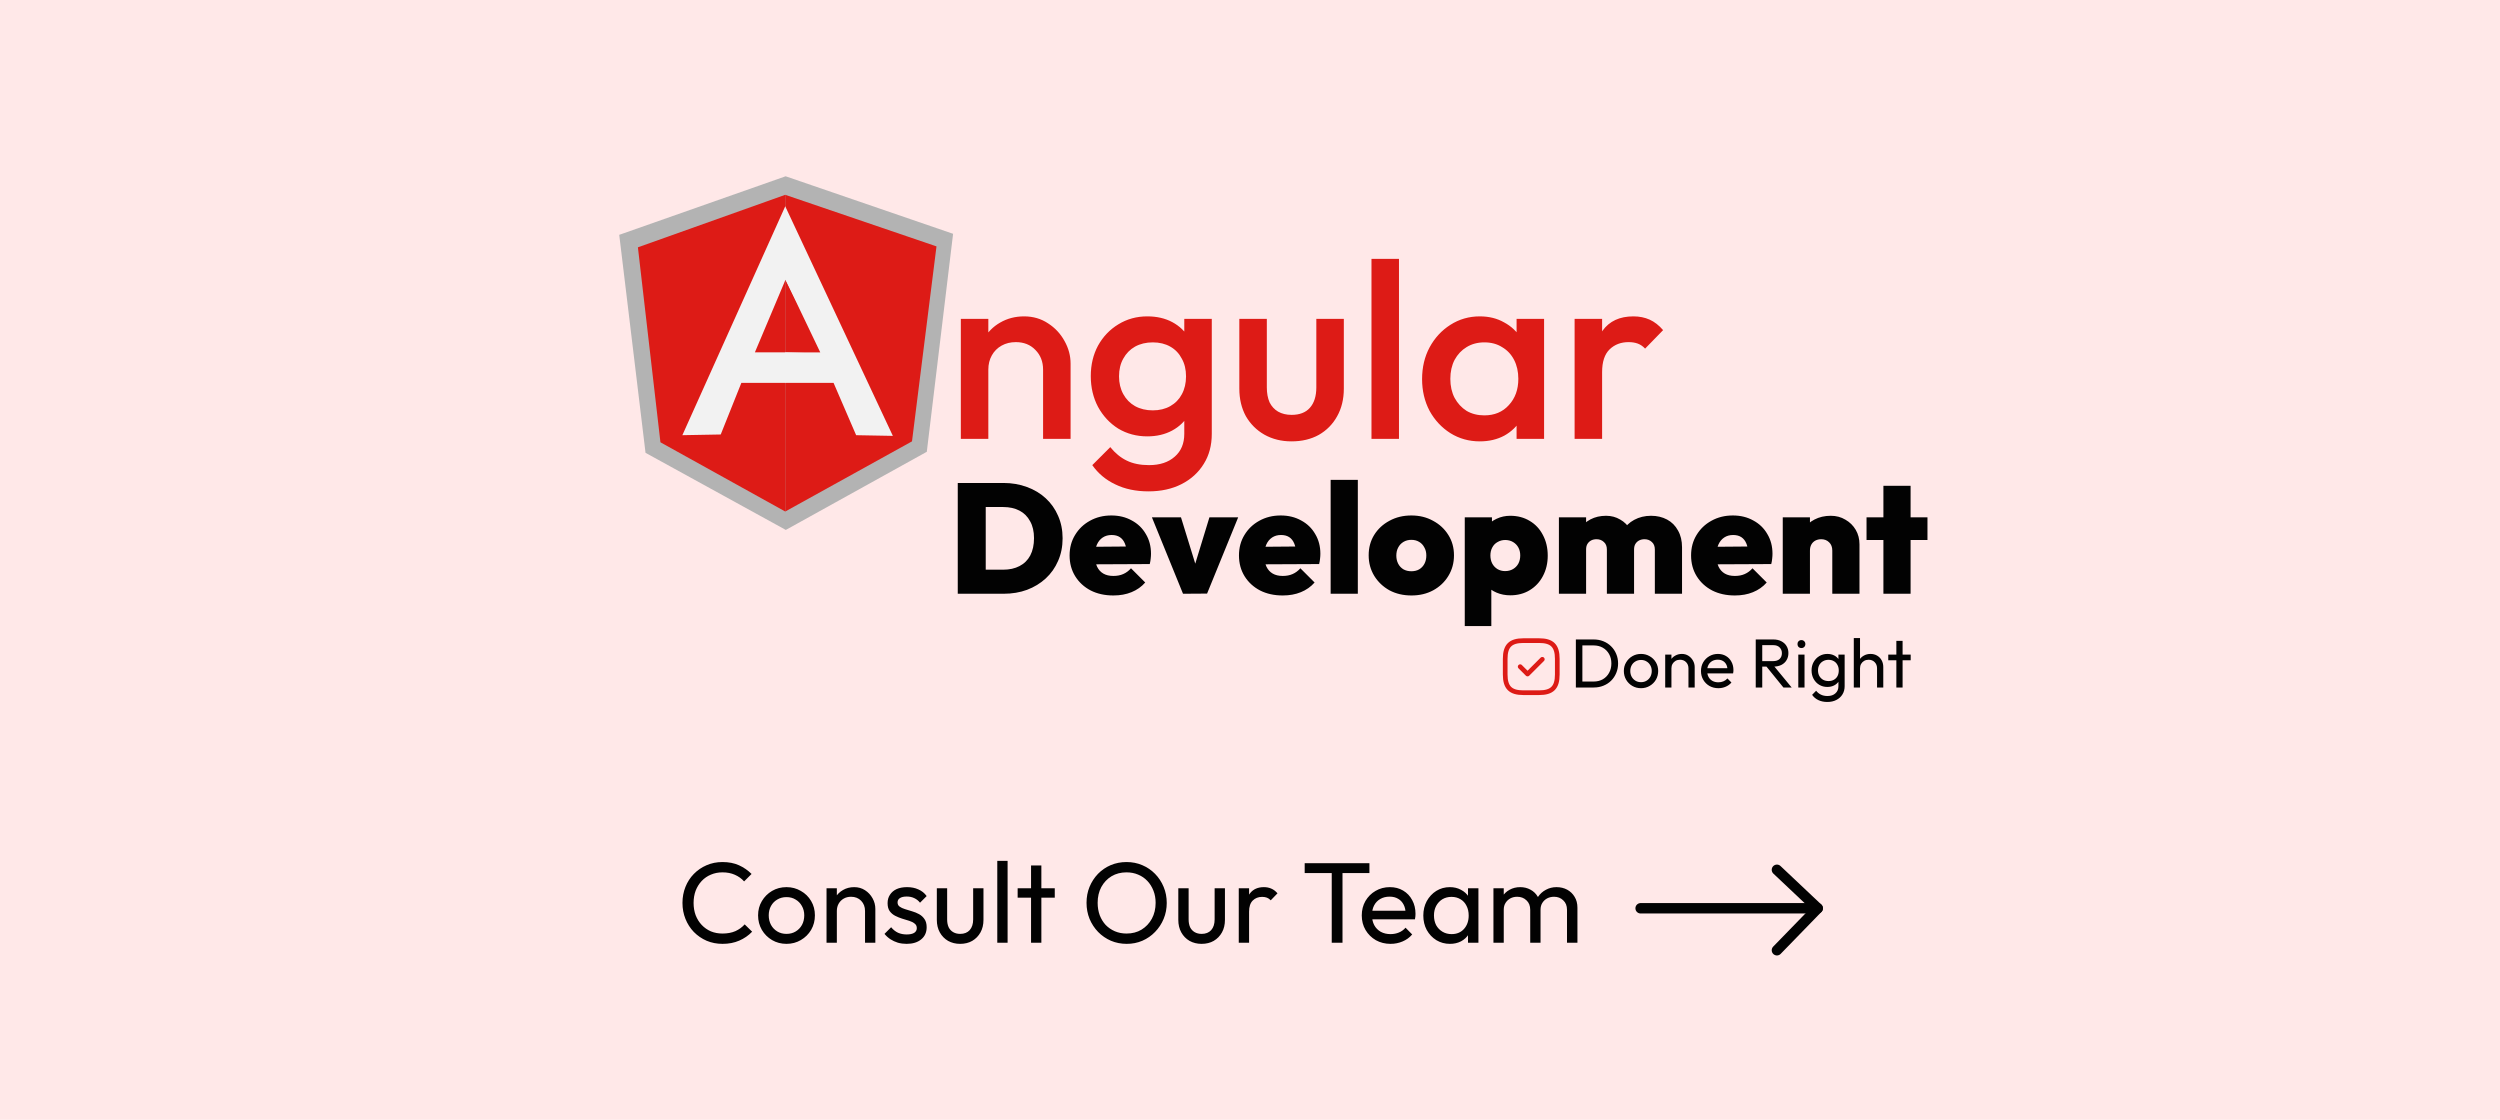 <svg width="480" height="215" viewBox="0 0 480 215" fill="none" xmlns="http://www.w3.org/2000/svg">
<rect width="480" height="215" fill="#FFE8E8"/>
<path d="M200.272 84.263V70.967C200.272 69.431 199.776 68.167 198.784 67.175C197.824 66.183 196.576 65.687 195.04 65.687C194.016 65.687 193.104 65.911 192.304 66.359C191.504 66.807 190.88 67.431 190.432 68.231C189.984 69.031 189.76 69.943 189.76 70.967L187.696 69.815C187.696 68.055 188.08 66.503 188.848 65.159C189.616 63.783 190.672 62.711 192.016 61.943C193.392 61.143 194.928 60.743 196.624 60.743C198.352 60.743 199.888 61.191 201.232 62.087C202.576 62.951 203.632 64.087 204.4 65.495C205.168 66.871 205.552 68.311 205.552 69.815V84.263H200.272ZM184.48 84.263V61.223H189.76V84.263H184.48ZM220.518 94.343C218.086 94.343 215.958 93.895 214.134 92.999C212.31 92.135 210.838 90.903 209.718 89.303L213.174 85.847C214.102 86.999 215.158 87.863 216.342 88.439C217.526 89.015 218.95 89.303 220.614 89.303C222.694 89.303 224.342 88.759 225.558 87.671C226.774 86.615 227.382 85.159 227.382 83.303V77.639L228.294 72.551L227.382 67.415V61.223H232.662V83.303C232.662 85.511 232.15 87.431 231.126 89.063C230.102 90.727 228.678 92.023 226.854 92.951C225.03 93.879 222.918 94.343 220.518 94.343ZM220.278 83.783C218.23 83.783 216.374 83.287 214.71 82.295C213.078 81.271 211.782 79.879 210.822 78.119C209.894 76.359 209.43 74.391 209.43 72.215C209.43 70.039 209.894 68.087 210.822 66.359C211.782 64.631 213.078 63.271 214.71 62.279C216.374 61.255 218.23 60.743 220.278 60.743C222.102 60.743 223.702 61.111 225.078 61.847C226.454 62.583 227.526 63.607 228.294 64.919C229.062 66.199 229.446 67.703 229.446 69.431V75.095C229.446 76.791 229.046 78.295 228.246 79.607C227.478 80.919 226.406 81.943 225.03 82.679C223.654 83.415 222.07 83.783 220.278 83.783ZM221.334 78.791C222.614 78.791 223.734 78.519 224.694 77.975C225.654 77.431 226.39 76.679 226.902 75.719C227.446 74.727 227.718 73.575 227.718 72.263C227.718 70.951 227.446 69.815 226.902 68.855C226.39 67.863 225.654 67.095 224.694 66.551C223.734 66.007 222.614 65.735 221.334 65.735C220.054 65.735 218.918 66.007 217.926 66.551C216.966 67.095 216.214 67.863 215.67 68.855C215.126 69.815 214.854 70.951 214.854 72.263C214.854 73.543 215.126 74.679 215.67 75.671C216.214 76.663 216.966 77.431 217.926 77.975C218.918 78.519 220.054 78.791 221.334 78.791ZM247.983 84.743C246.031 84.743 244.287 84.311 242.751 83.447C241.247 82.583 240.063 81.399 239.199 79.895C238.367 78.359 237.951 76.599 237.951 74.615V61.223H243.231V74.375C243.231 75.495 243.407 76.455 243.759 77.255C244.143 78.023 244.687 78.615 245.391 79.031C246.127 79.447 246.991 79.655 247.983 79.655C249.519 79.655 250.687 79.207 251.487 78.311C252.319 77.383 252.735 76.071 252.735 74.375V61.223H258.015V74.615C258.015 76.631 257.583 78.407 256.719 79.943C255.887 81.447 254.719 82.631 253.215 83.495C251.711 84.327 249.967 84.743 247.983 84.743ZM263.324 84.263V49.703H268.604V84.263H263.324ZM284.128 84.743C282.048 84.743 280.16 84.215 278.464 83.159C276.8 82.103 275.472 80.679 274.48 78.887C273.52 77.063 273.04 75.031 273.04 72.791C273.04 70.519 273.52 68.487 274.48 66.695C275.472 64.871 276.8 63.431 278.464 62.375C280.16 61.287 282.048 60.743 284.128 60.743C285.888 60.743 287.44 61.127 288.784 61.895C290.16 62.631 291.248 63.655 292.048 64.967C292.848 66.279 293.248 67.767 293.248 69.431V76.055C293.248 77.719 292.848 79.207 292.048 80.519C291.28 81.831 290.208 82.871 288.832 83.639C287.456 84.375 285.888 84.743 284.128 84.743ZM284.992 79.751C286.944 79.751 288.512 79.095 289.696 77.783C290.912 76.471 291.52 74.791 291.52 72.743C291.52 71.367 291.248 70.151 290.704 69.095C290.16 68.039 289.392 67.223 288.4 66.647C287.44 66.039 286.304 65.735 284.992 65.735C283.712 65.735 282.576 66.039 281.584 66.647C280.624 67.223 279.856 68.039 279.28 69.095C278.736 70.151 278.464 71.367 278.464 72.743C278.464 74.119 278.736 75.335 279.28 76.391C279.856 77.447 280.624 78.279 281.584 78.887C282.576 79.463 283.712 79.751 284.992 79.751ZM291.184 84.263V78.071L292.096 72.455L291.184 66.887V61.223H296.464V84.263H291.184ZM302.324 84.263V61.223H307.604V84.263H302.324ZM307.604 71.447L305.78 70.535C305.78 67.623 306.42 65.271 307.7 63.479C309.012 61.655 310.98 60.743 313.604 60.743C314.756 60.743 315.796 60.951 316.724 61.367C317.652 61.783 318.516 62.455 319.316 63.383L315.86 66.935C315.444 66.487 314.98 66.167 314.468 65.975C313.956 65.783 313.364 65.687 312.692 65.687C311.22 65.687 310.004 66.151 309.044 67.079C308.084 68.007 307.604 69.463 307.604 71.447Z" fill="#DD1B16"/>
<g clip-path="url(#clip0_141_8500)">
<path d="M150.841 33.845L118.893 45.088L123.942 86.944L150.874 101.747L177.946 86.743L182.993 44.889L150.841 33.845Z" fill="#B3B3B3"/>
<path d="M179.806 47.307L150.766 37.404V98.21L175.103 84.741L179.806 47.307H179.806Z" fill="#DD1B16"/>
<path d="M122.477 47.486L126.803 84.92L150.764 98.21V37.404L122.477 47.486L122.477 47.486Z" fill="#DD1B16"/>
<path d="M158.759 69.775L150.766 73.513H142.34L138.38 83.42L131.013 83.556L150.766 39.614L158.759 69.775V69.775ZM157.987 67.893L150.819 53.703L144.939 67.649H150.765L157.987 67.894V67.893Z" fill="#F2F2F2"/>
<path d="M150.766 39.613L150.819 53.703L157.491 67.66H150.781L150.766 73.504L160.044 73.513L164.38 83.557L171.428 83.688L150.766 39.613Z" fill="#F2F2F2"/>
</g>
<path d="M187.52 114V109.38H192.62C193.82 109.38 194.86 109.15 195.74 108.69C196.64 108.23 197.33 107.55 197.81 106.65C198.29 105.73 198.53 104.62 198.53 103.32C198.53 102.04 198.28 100.96 197.78 100.08C197.3 99.18 196.62 98.5 195.74 98.04C194.86 97.58 193.82 97.35 192.62 97.35H187.28V92.73H192.65C194.29 92.73 195.8 92.99 197.18 93.51C198.56 94.01 199.76 94.73 200.78 95.67C201.8 96.61 202.59 97.73 203.15 99.03C203.73 100.33 204.02 101.77 204.02 103.35C204.02 104.95 203.73 106.4 203.15 107.7C202.59 109 201.8 110.12 200.78 111.06C199.76 112 198.56 112.73 197.18 113.25C195.82 113.75 194.33 114 192.71 114H187.52ZM183.89 114V92.73H189.26V114H183.89ZM213.762 114.33C212.122 114.33 210.672 114.01 209.412 113.37C208.152 112.71 207.162 111.8 206.442 110.64C205.722 109.48 205.362 108.15 205.362 106.65C205.362 105.17 205.712 103.86 206.412 102.72C207.112 101.56 208.062 100.65 209.262 99.99C210.482 99.31 211.852 98.97 213.372 98.97C214.852 98.97 216.162 99.29 217.302 99.93C218.462 100.55 219.362 101.42 220.002 102.54C220.662 103.64 220.992 104.9 220.992 106.32C220.992 106.62 220.972 106.93 220.932 107.25C220.912 107.55 220.852 107.9 220.752 108.3L207.822 108.36V105L218.682 104.91L216.342 106.38C216.322 105.56 216.202 104.89 215.982 104.37C215.762 103.83 215.442 103.42 215.022 103.14C214.602 102.86 214.072 102.72 213.432 102.72C212.772 102.72 212.202 102.88 211.722 103.2C211.242 103.52 210.872 103.97 210.612 104.55C210.352 105.13 210.222 105.83 210.222 106.65C210.222 107.49 210.362 108.21 210.642 108.81C210.922 109.39 211.322 109.83 211.842 110.13C212.362 110.43 213.002 110.58 213.762 110.58C214.482 110.58 215.112 110.46 215.652 110.22C216.212 109.98 216.712 109.61 217.152 109.11L219.882 111.84C219.162 112.66 218.282 113.28 217.242 113.7C216.222 114.12 215.062 114.33 213.762 114.33ZM227.139 114L221.169 99.33H226.749L230.559 111.69H228.429L232.209 99.33H237.729L231.759 113.97L227.139 114ZM246.282 114.33C244.642 114.33 243.192 114.01 241.932 113.37C240.672 112.71 239.682 111.8 238.962 110.64C238.242 109.48 237.882 108.15 237.882 106.65C237.882 105.17 238.232 103.86 238.932 102.72C239.632 101.56 240.582 100.65 241.782 99.99C243.002 99.31 244.372 98.97 245.892 98.97C247.372 98.97 248.682 99.29 249.822 99.93C250.982 100.55 251.882 101.42 252.522 102.54C253.182 103.64 253.512 104.9 253.512 106.32C253.512 106.62 253.492 106.93 253.452 107.25C253.432 107.55 253.372 107.9 253.272 108.3L240.342 108.36V105L251.202 104.91L248.862 106.38C248.842 105.56 248.722 104.89 248.502 104.37C248.282 103.83 247.962 103.42 247.542 103.14C247.122 102.86 246.592 102.72 245.952 102.72C245.292 102.72 244.722 102.88 244.242 103.2C243.762 103.52 243.392 103.97 243.132 104.55C242.872 105.13 242.742 105.83 242.742 106.65C242.742 107.49 242.882 108.21 243.162 108.81C243.442 109.39 243.842 109.83 244.362 110.13C244.882 110.43 245.522 110.58 246.282 110.58C247.002 110.58 247.632 110.46 248.172 110.22C248.732 109.98 249.232 109.61 249.672 109.11L252.402 111.84C251.682 112.66 250.802 113.28 249.762 113.7C248.742 114.12 247.582 114.33 246.282 114.33ZM255.483 114V92.13H260.703V114H255.483ZM271.004 114.33C269.424 114.33 268.014 114 266.774 113.34C265.554 112.66 264.584 111.74 263.864 110.58C263.144 109.4 262.784 108.08 262.784 106.62C262.784 105.16 263.134 103.86 263.834 102.72C264.554 101.56 265.534 100.65 266.774 99.99C268.014 99.31 269.414 98.97 270.974 98.97C272.534 98.97 273.924 99.31 275.144 99.99C276.384 100.65 277.364 101.56 278.084 102.72C278.804 103.86 279.164 105.16 279.164 106.62C279.164 108.08 278.804 109.4 278.084 110.58C277.384 111.74 276.414 112.66 275.174 113.34C273.954 114 272.564 114.33 271.004 114.33ZM270.974 109.68C271.554 109.68 272.054 109.56 272.474 109.32C272.914 109.06 273.254 108.7 273.494 108.24C273.734 107.78 273.854 107.25 273.854 106.65C273.854 106.05 273.724 105.53 273.464 105.09C273.224 104.63 272.894 104.28 272.474 104.04C272.054 103.78 271.554 103.65 270.974 103.65C270.414 103.65 269.914 103.78 269.474 104.04C269.034 104.3 268.694 104.66 268.454 105.12C268.214 105.56 268.094 106.08 268.094 106.68C268.094 107.26 268.214 107.78 268.454 108.24C268.694 108.7 269.034 109.06 269.474 109.32C269.914 109.56 270.414 109.68 270.974 109.68ZM289.965 114.3C289.025 114.3 288.155 114.13 287.355 113.79C286.555 113.45 285.895 112.99 285.375 112.41C284.855 111.81 284.535 111.12 284.415 110.34V103.2C284.535 102.42 284.855 101.72 285.375 101.1C285.915 100.46 286.575 99.96 287.355 99.6C288.155 99.22 289.025 99.03 289.965 99.03C291.385 99.03 292.635 99.36 293.715 100.02C294.795 100.66 295.635 101.56 296.235 102.72C296.855 103.88 297.165 105.2 297.165 106.68C297.165 108.14 296.855 109.45 296.235 110.61C295.635 111.75 294.795 112.65 293.715 113.31C292.635 113.97 291.385 114.3 289.965 114.3ZM288.975 109.65C289.555 109.65 290.065 109.52 290.505 109.26C290.945 109 291.285 108.65 291.525 108.21C291.765 107.75 291.885 107.23 291.885 106.65C291.885 106.07 291.765 105.56 291.525 105.12C291.285 104.68 290.945 104.33 290.505 104.07C290.065 103.81 289.565 103.68 289.005 103.68C288.465 103.68 287.975 103.81 287.535 104.07C287.095 104.31 286.755 104.66 286.515 105.12C286.275 105.56 286.155 106.07 286.155 106.65C286.155 107.23 286.275 107.75 286.515 108.21C286.755 108.65 287.085 109 287.505 109.26C287.945 109.52 288.435 109.65 288.975 109.65ZM281.235 120.21V99.33H286.455V103.02L285.585 106.56L286.335 110.13V120.21H281.235ZM299.311 114V99.33H304.531V114H299.311ZM308.521 114V105.51C308.521 104.89 308.331 104.41 307.951 104.07C307.571 103.71 307.101 103.53 306.541 103.53C306.141 103.53 305.791 103.61 305.491 103.77C305.191 103.93 304.951 104.16 304.771 104.46C304.611 104.74 304.531 105.09 304.531 105.51L302.491 104.7C302.491 103.52 302.751 102.51 303.271 101.67C303.791 100.83 304.491 100.18 305.371 99.72C306.251 99.26 307.251 99.03 308.371 99.03C309.371 99.03 310.271 99.27 311.071 99.75C311.891 100.21 312.541 100.86 313.021 101.7C313.501 102.54 313.741 103.53 313.741 104.67V114H308.521ZM317.731 114V105.51C317.731 104.89 317.541 104.41 317.161 104.07C316.781 103.71 316.311 103.53 315.751 103.53C315.371 103.53 315.021 103.61 314.701 103.77C314.401 103.93 314.161 104.16 313.981 104.46C313.821 104.74 313.741 105.09 313.741 105.51L310.681 105.36C310.721 104.04 311.011 102.91 311.551 101.97C312.091 101.03 312.831 100.31 313.771 99.81C314.731 99.29 315.811 99.03 317.011 99.03C318.151 99.03 319.171 99.27 320.071 99.75C320.971 100.23 321.671 100.93 322.171 101.85C322.691 102.75 322.951 103.83 322.951 105.09V114H317.731ZM333.088 114.33C331.448 114.33 329.998 114.01 328.738 113.37C327.478 112.71 326.488 111.8 325.768 110.64C325.048 109.48 324.688 108.15 324.688 106.65C324.688 105.17 325.038 103.86 325.738 102.72C326.438 101.56 327.388 100.65 328.588 99.99C329.808 99.31 331.178 98.97 332.698 98.97C334.178 98.97 335.488 99.29 336.628 99.93C337.788 100.55 338.688 101.42 339.328 102.54C339.988 103.64 340.318 104.9 340.318 106.32C340.318 106.62 340.298 106.93 340.258 107.25C340.238 107.55 340.178 107.9 340.078 108.3L327.148 108.36V105L338.008 104.91L335.668 106.38C335.648 105.56 335.528 104.89 335.308 104.37C335.088 103.83 334.768 103.42 334.348 103.14C333.928 102.86 333.398 102.72 332.758 102.72C332.098 102.72 331.528 102.88 331.048 103.2C330.568 103.52 330.198 103.97 329.938 104.55C329.678 105.13 329.548 105.83 329.548 106.65C329.548 107.49 329.688 108.21 329.968 108.81C330.248 109.39 330.648 109.83 331.168 110.13C331.688 110.43 332.328 110.58 333.088 110.58C333.808 110.58 334.438 110.46 334.978 110.22C335.538 109.98 336.038 109.61 336.478 109.11L339.208 111.84C338.488 112.66 337.608 113.28 336.568 113.7C335.548 114.12 334.388 114.33 333.088 114.33ZM351.8 114V105.72C351.8 105.04 351.6 104.51 351.2 104.13C350.8 103.73 350.29 103.53 349.67 103.53C349.25 103.53 348.87 103.62 348.53 103.8C348.21 103.98 347.96 104.23 347.78 104.55C347.6 104.87 347.51 105.26 347.51 105.72L345.47 104.76C345.47 103.58 345.73 102.57 346.25 101.73C346.77 100.87 347.48 100.21 348.38 99.75C349.3 99.27 350.34 99.03 351.5 99.03C352.56 99.03 353.5 99.28 354.32 99.78C355.16 100.26 355.82 100.91 356.3 101.73C356.78 102.55 357.02 103.48 357.02 104.52V114H351.8ZM342.29 114V99.33H347.51V114H342.29ZM361.614 114V93.27H366.834V114H361.614ZM358.374 103.68V99.33H370.074V103.68H358.374Z" fill="#020202"/>
<path d="M303.39 132V130.857H305.955C306.637 130.857 307.235 130.711 307.749 130.419C308.263 130.117 308.662 129.705 308.945 129.183C309.238 128.66 309.384 128.057 309.384 127.375C309.384 126.702 309.238 126.104 308.945 125.581C308.653 125.058 308.25 124.651 307.736 124.358C307.222 124.066 306.629 123.92 305.955 123.92H303.404V122.777H305.982C306.655 122.777 307.275 122.892 307.842 123.122C308.418 123.353 308.914 123.676 309.331 124.093C309.756 124.509 310.084 124.996 310.314 125.554C310.553 126.113 310.673 126.724 310.673 127.388C310.673 128.044 310.553 128.655 310.314 129.222C310.084 129.781 309.76 130.268 309.344 130.684C308.928 131.101 308.432 131.424 307.856 131.654C307.289 131.885 306.673 132 306.008 132H303.39ZM302.566 132V122.777H303.816V132H302.566ZM315.075 132.133C314.455 132.133 313.897 131.987 313.401 131.694C312.904 131.402 312.51 131.008 312.218 130.512C311.925 130.007 311.779 129.444 311.779 128.824C311.779 128.212 311.925 127.663 312.218 127.176C312.51 126.68 312.904 126.285 313.401 125.993C313.897 125.701 314.455 125.554 315.075 125.554C315.686 125.554 316.24 125.701 316.736 125.993C317.241 126.277 317.64 126.666 317.932 127.163C318.225 127.659 318.371 128.212 318.371 128.824C318.371 129.444 318.225 130.007 317.932 130.512C317.64 131.008 317.241 131.402 316.736 131.694C316.24 131.987 315.686 132.133 315.075 132.133ZM315.075 130.977C315.474 130.977 315.828 130.884 316.138 130.698C316.448 130.512 316.692 130.259 316.869 129.94C317.046 129.612 317.135 129.24 317.135 128.824C317.135 128.416 317.042 128.053 316.856 127.734C316.679 127.415 316.435 127.167 316.125 126.99C315.824 126.804 315.474 126.711 315.075 126.711C314.676 126.711 314.322 126.804 314.012 126.99C313.702 127.167 313.458 127.415 313.281 127.734C313.104 128.053 313.015 128.416 313.015 128.824C313.015 129.24 313.104 129.612 313.281 129.94C313.458 130.259 313.702 130.512 314.012 130.698C314.322 130.884 314.676 130.977 315.075 130.977ZM324.184 132V128.319C324.184 127.84 324.033 127.446 323.732 127.136C323.431 126.826 323.041 126.671 322.563 126.671C322.244 126.671 321.96 126.742 321.712 126.883C321.464 127.025 321.269 127.22 321.127 127.468C320.986 127.716 320.915 128 320.915 128.319L320.423 128.04C320.423 127.561 320.529 127.136 320.742 126.764C320.955 126.392 321.251 126.099 321.632 125.887C322.013 125.665 322.443 125.554 322.921 125.554C323.4 125.554 323.821 125.674 324.184 125.913C324.556 126.153 324.848 126.467 325.061 126.857C325.274 127.238 325.38 127.645 325.38 128.08V132H324.184ZM319.719 132V125.687H320.915V132H319.719ZM329.923 132.133C329.294 132.133 328.727 131.991 328.222 131.708C327.717 131.415 327.318 131.021 327.026 130.525C326.734 130.029 326.587 129.466 326.587 128.837C326.587 128.217 326.729 127.659 327.013 127.163C327.305 126.666 327.695 126.277 328.182 125.993C328.678 125.701 329.232 125.554 329.843 125.554C330.428 125.554 330.942 125.687 331.385 125.953C331.837 126.219 332.187 126.587 332.435 127.056C332.692 127.526 332.82 128.057 332.82 128.651C332.82 128.74 332.816 128.837 332.807 128.943C332.798 129.041 332.78 129.156 332.754 129.289H327.425V128.292H332.116L331.677 128.678C331.677 128.252 331.602 127.893 331.451 127.601C331.301 127.3 331.088 127.07 330.814 126.91C330.539 126.742 330.207 126.658 329.817 126.658C329.409 126.658 329.05 126.746 328.74 126.923C328.43 127.101 328.191 127.349 328.023 127.668C327.854 127.987 327.77 128.363 327.77 128.797C327.77 129.24 327.859 129.63 328.036 129.967C328.213 130.294 328.466 130.551 328.793 130.737C329.121 130.915 329.498 131.003 329.923 131.003C330.277 131.003 330.601 130.941 330.893 130.817C331.194 130.693 331.451 130.507 331.664 130.259L332.435 131.043C332.134 131.398 331.762 131.668 331.319 131.854C330.884 132.04 330.419 132.133 329.923 132.133ZM337.939 127.987V126.937H340.437C340.978 126.937 341.394 126.799 341.686 126.525C341.979 126.25 342.125 125.878 342.125 125.408C342.125 124.965 341.979 124.598 341.686 124.305C341.403 124.013 340.991 123.867 340.45 123.867H337.939V122.777H340.49C341.075 122.777 341.584 122.892 342.019 123.122C342.453 123.344 342.785 123.65 343.015 124.039C343.255 124.429 343.374 124.877 343.374 125.382C343.374 125.904 343.255 126.361 343.015 126.751C342.785 127.14 342.453 127.446 342.019 127.668C341.584 127.88 341.075 127.987 340.49 127.987H337.939ZM337.101 132V122.777H338.351V132H337.101ZM342.417 132L339.068 127.867L340.251 127.455L343.999 132H342.417ZM345.273 132V125.687H346.469V132H345.273ZM345.871 124.425C345.65 124.425 345.468 124.354 345.326 124.212C345.184 124.062 345.114 123.876 345.114 123.654C345.114 123.441 345.184 123.264 345.326 123.122C345.468 122.972 345.65 122.897 345.871 122.897C346.093 122.897 346.274 122.972 346.416 123.122C346.558 123.264 346.629 123.441 346.629 123.654C346.629 123.876 346.558 124.062 346.416 124.212C346.274 124.354 346.093 124.425 345.871 124.425ZM350.85 134.778C350.203 134.778 349.627 134.658 349.122 134.419C348.626 134.18 348.227 133.843 347.926 133.409L348.697 132.625C348.954 132.952 349.26 133.201 349.614 133.369C349.968 133.546 350.389 133.635 350.876 133.635C351.523 133.635 352.033 133.462 352.405 133.116C352.786 132.78 352.976 132.323 352.976 131.747V130.179L353.189 128.757L352.976 127.349V125.687H354.172V131.747C354.172 132.35 354.031 132.877 353.747 133.329C353.472 133.781 353.083 134.135 352.578 134.392C352.081 134.649 351.505 134.778 350.85 134.778ZM350.85 131.894C350.274 131.894 349.756 131.756 349.295 131.482C348.843 131.207 348.484 130.831 348.218 130.352C347.953 129.865 347.82 129.32 347.82 128.717C347.82 128.115 347.953 127.579 348.218 127.109C348.484 126.631 348.843 126.254 349.295 125.98C349.756 125.696 350.274 125.554 350.85 125.554C351.346 125.554 351.785 125.652 352.166 125.847C352.546 126.042 352.848 126.316 353.069 126.671C353.3 127.016 353.424 127.424 353.441 127.893V129.568C353.415 130.029 353.286 130.436 353.056 130.791C352.834 131.136 352.533 131.406 352.152 131.601C351.771 131.796 351.337 131.894 350.85 131.894ZM351.089 130.764C351.479 130.764 351.82 130.68 352.112 130.512C352.414 130.343 352.644 130.108 352.803 129.807C352.963 129.497 353.043 129.138 353.043 128.731C353.043 128.323 352.958 127.969 352.79 127.668C352.631 127.357 352.405 127.118 352.112 126.95C351.82 126.773 351.474 126.684 351.076 126.684C350.677 126.684 350.327 126.773 350.026 126.95C349.725 127.118 349.485 127.357 349.308 127.668C349.14 127.969 349.056 128.319 349.056 128.717C349.056 129.116 349.14 129.471 349.308 129.781C349.485 130.091 349.725 130.334 350.026 130.512C350.336 130.68 350.69 130.764 351.089 130.764ZM360.393 132V128.319C360.393 127.84 360.243 127.446 359.941 127.136C359.64 126.826 359.25 126.671 358.772 126.671C358.453 126.671 358.169 126.742 357.921 126.883C357.673 127.025 357.478 127.22 357.337 127.468C357.195 127.716 357.124 128 357.124 128.319L356.632 128.04C356.632 127.561 356.739 127.136 356.951 126.764C357.164 126.392 357.461 126.099 357.842 125.887C358.223 125.665 358.652 125.554 359.131 125.554C359.609 125.554 360.03 125.661 360.393 125.873C360.765 126.086 361.058 126.383 361.27 126.764C361.483 127.145 361.589 127.583 361.589 128.08V132H360.393ZM355.928 132V122.511H357.124V132H355.928ZM364.101 132V123.043H365.297V132H364.101ZM362.546 126.777V125.687H366.852V126.777H362.546Z" fill="#020202"/>
<path d="M292.499 133H295.499C297.999 133 298.999 132 298.999 129.5V126.5C298.999 124 297.999 123 295.499 123H292.499C289.999 123 288.999 124 288.999 126.5V129.5C288.999 132 289.999 133 292.499 133Z" stroke="#DD1B16" stroke-width="0.9" stroke-linecap="round" stroke-linejoin="round"/>
<path d="M291.874 128L293.289 129.415L296.124 126.585" stroke="#DD1B16" stroke-width="0.9" stroke-linecap="round" stroke-linejoin="round"/>
<path d="M138.734 181.22C137.634 181.22 136.615 181.022 135.676 180.626C134.737 180.215 133.916 179.651 133.212 178.932C132.523 178.213 131.987 177.377 131.606 176.424C131.225 175.471 131.034 174.451 131.034 173.366C131.034 172.266 131.225 171.239 131.606 170.286C131.987 169.333 132.523 168.504 133.212 167.8C133.916 167.081 134.73 166.524 135.654 166.128C136.593 165.717 137.612 165.512 138.712 165.512C139.915 165.512 140.971 165.717 141.88 166.128C142.789 166.539 143.596 167.096 144.3 167.8L142.87 169.23C142.386 168.687 141.792 168.262 141.088 167.954C140.399 167.646 139.607 167.492 138.712 167.492C137.905 167.492 137.165 167.639 136.49 167.932C135.815 168.211 135.229 168.614 134.73 169.142C134.231 169.67 133.843 170.293 133.564 171.012C133.3 171.731 133.168 172.515 133.168 173.366C133.168 174.217 133.3 175.001 133.564 175.72C133.843 176.439 134.231 177.062 134.73 177.59C135.229 178.118 135.815 178.529 136.49 178.822C137.165 179.101 137.905 179.24 138.712 179.24C139.665 179.24 140.494 179.086 141.198 178.778C141.902 178.455 142.496 178.023 142.98 177.48L144.41 178.888C143.706 179.621 142.877 180.193 141.924 180.604C140.985 181.015 139.922 181.22 138.734 181.22ZM151.007 181.22C149.981 181.22 149.057 180.978 148.235 180.494C147.414 180.01 146.761 179.357 146.277 178.536C145.793 177.7 145.551 176.769 145.551 175.742C145.551 174.73 145.793 173.821 146.277 173.014C146.761 172.193 147.414 171.54 148.235 171.056C149.057 170.572 149.981 170.33 151.007 170.33C152.019 170.33 152.936 170.572 153.757 171.056C154.593 171.525 155.253 172.171 155.737 172.992C156.221 173.813 156.463 174.73 156.463 175.742C156.463 176.769 156.221 177.7 155.737 178.536C155.253 179.357 154.593 180.01 153.757 180.494C152.936 180.978 152.019 181.22 151.007 181.22ZM151.007 179.306C151.667 179.306 152.254 179.152 152.767 178.844C153.281 178.536 153.684 178.118 153.977 177.59C154.271 177.047 154.417 176.431 154.417 175.742C154.417 175.067 154.263 174.466 153.955 173.938C153.662 173.41 153.259 172.999 152.745 172.706C152.247 172.398 151.667 172.244 151.007 172.244C150.347 172.244 149.761 172.398 149.247 172.706C148.734 172.999 148.331 173.41 148.037 173.938C147.744 174.466 147.597 175.067 147.597 175.742C147.597 176.431 147.744 177.047 148.037 177.59C148.331 178.118 148.734 178.536 149.247 178.844C149.761 179.152 150.347 179.306 151.007 179.306ZM166.086 181V174.906C166.086 174.114 165.837 173.461 165.338 172.948C164.84 172.435 164.194 172.178 163.402 172.178C162.874 172.178 162.405 172.295 161.994 172.53C161.584 172.765 161.261 173.087 161.026 173.498C160.792 173.909 160.674 174.378 160.674 174.906L159.86 174.444C159.86 173.652 160.036 172.948 160.388 172.332C160.74 171.716 161.232 171.232 161.862 170.88C162.493 170.513 163.204 170.33 163.996 170.33C164.788 170.33 165.485 170.528 166.086 170.924C166.702 171.32 167.186 171.841 167.538 172.486C167.89 173.117 168.066 173.791 168.066 174.51V181H166.086ZM158.694 181V170.55H160.674V181H158.694ZM174.069 181.22C173.482 181.22 172.925 181.147 172.397 181C171.884 180.839 171.407 180.619 170.967 180.34C170.527 180.047 170.146 179.702 169.823 179.306L171.099 178.03C171.48 178.499 171.92 178.851 172.419 179.086C172.918 179.306 173.475 179.416 174.091 179.416C174.707 179.416 175.184 179.313 175.521 179.108C175.858 178.888 176.027 178.587 176.027 178.206C176.027 177.825 175.888 177.531 175.609 177.326C175.345 177.106 175 176.93 174.575 176.798C174.15 176.651 173.695 176.512 173.211 176.38C172.742 176.233 172.294 176.05 171.869 175.83C171.444 175.61 171.092 175.309 170.813 174.928C170.549 174.547 170.417 174.041 170.417 173.41C170.417 172.779 170.571 172.237 170.879 171.782C171.187 171.313 171.612 170.953 172.155 170.704C172.712 170.455 173.38 170.33 174.157 170.33C174.978 170.33 175.704 170.477 176.335 170.77C176.98 171.049 177.508 171.474 177.919 172.046L176.643 173.322C176.35 172.941 175.983 172.647 175.543 172.442C175.118 172.237 174.634 172.134 174.091 172.134C173.519 172.134 173.079 172.237 172.771 172.442C172.478 172.633 172.331 172.904 172.331 173.256C172.331 173.608 172.463 173.879 172.727 174.07C172.991 174.261 173.336 174.422 173.761 174.554C174.201 174.686 174.656 174.825 175.125 174.972C175.594 175.104 176.042 175.287 176.467 175.522C176.892 175.757 177.237 176.072 177.501 176.468C177.78 176.864 177.919 177.385 177.919 178.03C177.919 179.013 177.567 179.79 176.863 180.362C176.174 180.934 175.242 181.22 174.069 181.22ZM184.338 181.22C183.487 181.22 182.717 181.029 182.028 180.648C181.353 180.252 180.825 179.709 180.444 179.02C180.062 178.331 179.872 177.531 179.872 176.622V170.55H181.852V176.534C181.852 177.106 181.947 177.605 182.138 178.03C182.343 178.441 182.636 178.756 183.018 178.976C183.399 179.196 183.846 179.306 184.36 179.306C185.137 179.306 185.746 179.064 186.186 178.58C186.626 178.081 186.846 177.399 186.846 176.534V170.55H188.826V176.622C188.826 177.531 188.635 178.331 188.254 179.02C187.872 179.709 187.344 180.252 186.67 180.648C186.01 181.029 185.232 181.22 184.338 181.22ZM191.479 181V165.292H193.459V181H191.479ZM197.962 181V166.172H199.942V181H197.962ZM195.388 172.354V170.55H202.516V172.354H195.388ZM216.336 181.22C215.251 181.22 214.239 181.022 213.3 180.626C212.361 180.215 211.54 179.651 210.836 178.932C210.132 178.199 209.582 177.355 209.186 176.402C208.805 175.449 208.614 174.429 208.614 173.344C208.614 172.244 208.805 171.225 209.186 170.286C209.582 169.333 210.125 168.497 210.814 167.778C211.518 167.059 212.332 166.502 213.256 166.106C214.195 165.71 215.207 165.512 216.292 165.512C217.377 165.512 218.382 165.71 219.306 166.106C220.245 166.502 221.066 167.059 221.77 167.778C222.474 168.497 223.024 169.333 223.42 170.286C223.816 171.239 224.014 172.266 224.014 173.366C224.014 174.451 223.816 175.471 223.42 176.424C223.024 177.377 222.474 178.213 221.77 178.932C221.081 179.651 220.267 180.215 219.328 180.626C218.404 181.022 217.407 181.22 216.336 181.22ZM216.292 179.24C217.392 179.24 218.353 178.991 219.174 178.492C220.01 177.979 220.67 177.282 221.154 176.402C221.638 175.507 221.88 174.488 221.88 173.344C221.88 172.493 221.741 171.716 221.462 171.012C221.183 170.293 220.795 169.67 220.296 169.142C219.797 168.614 219.211 168.211 218.536 167.932C217.861 167.639 217.113 167.492 216.292 167.492C215.207 167.492 214.246 167.741 213.41 168.24C212.589 168.739 211.936 169.428 211.452 170.308C210.983 171.188 210.748 172.2 210.748 173.344C210.748 174.195 210.88 174.987 211.144 175.72C211.423 176.439 211.804 177.062 212.288 177.59C212.787 178.103 213.373 178.507 214.048 178.8C214.737 179.093 215.485 179.24 216.292 179.24ZM230.701 181.22C229.85 181.22 229.08 181.029 228.391 180.648C227.716 180.252 227.188 179.709 226.807 179.02C226.426 178.331 226.235 177.531 226.235 176.622V170.55H228.215V176.534C228.215 177.106 228.31 177.605 228.501 178.03C228.706 178.441 229 178.756 229.381 178.976C229.762 179.196 230.21 179.306 230.723 179.306C231.5 179.306 232.109 179.064 232.549 178.58C232.989 178.081 233.209 177.399 233.209 176.534V170.55H235.189V176.622C235.189 177.531 234.998 178.331 234.617 179.02C234.236 179.709 233.708 180.252 233.033 180.648C232.373 181.029 231.596 181.22 230.701 181.22ZM237.843 181V170.55H239.823V181H237.843ZM239.823 175.038L239.075 174.708C239.075 173.373 239.383 172.31 239.999 171.518C240.615 170.726 241.502 170.33 242.661 170.33C243.189 170.33 243.665 170.425 244.091 170.616C244.516 170.792 244.912 171.093 245.279 171.518L243.981 172.86C243.761 172.625 243.519 172.457 243.255 172.354C242.991 172.251 242.683 172.2 242.331 172.2C241.597 172.2 240.996 172.435 240.527 172.904C240.057 173.373 239.823 174.085 239.823 175.038ZM255.692 181V166.172H257.76V181H255.692ZM250.5 167.624V165.732H262.93V167.624H250.5ZM266.981 181.22C265.94 181.22 265.001 180.985 264.165 180.516C263.329 180.032 262.669 179.379 262.185 178.558C261.701 177.737 261.459 176.805 261.459 175.764C261.459 174.737 261.694 173.813 262.163 172.992C262.647 172.171 263.293 171.525 264.099 171.056C264.921 170.572 265.837 170.33 266.849 170.33C267.817 170.33 268.668 170.55 269.401 170.99C270.149 171.43 270.729 172.039 271.139 172.816C271.565 173.593 271.777 174.473 271.777 175.456C271.777 175.603 271.77 175.764 271.755 175.94C271.741 176.101 271.711 176.292 271.667 176.512H262.845V174.862H270.611L269.885 175.5C269.885 174.796 269.761 174.202 269.511 173.718C269.262 173.219 268.91 172.838 268.455 172.574C268.001 172.295 267.451 172.156 266.805 172.156C266.131 172.156 265.537 172.303 265.023 172.596C264.51 172.889 264.114 173.3 263.835 173.828C263.557 174.356 263.417 174.979 263.417 175.698C263.417 176.431 263.564 177.077 263.857 177.634C264.151 178.177 264.569 178.602 265.111 178.91C265.654 179.203 266.277 179.35 266.981 179.35C267.568 179.35 268.103 179.247 268.587 179.042C269.086 178.837 269.511 178.529 269.863 178.118L271.139 179.416C270.641 180.003 270.025 180.45 269.291 180.758C268.573 181.066 267.803 181.22 266.981 181.22ZM278.38 181.22C277.427 181.22 276.562 180.985 275.784 180.516C275.007 180.032 274.391 179.379 273.936 178.558C273.496 177.737 273.276 176.813 273.276 175.786C273.276 174.759 273.496 173.835 273.936 173.014C274.391 172.193 275 171.54 275.762 171.056C276.54 170.572 277.412 170.33 278.38 170.33C279.172 170.33 279.876 170.499 280.492 170.836C281.123 171.159 281.629 171.613 282.01 172.2C282.392 172.772 282.604 173.439 282.648 174.202V177.348C282.604 178.096 282.392 178.763 282.01 179.35C281.644 179.937 281.145 180.399 280.514 180.736C279.898 181.059 279.187 181.22 278.38 181.22ZM278.71 179.35C279.693 179.35 280.485 179.02 281.086 178.36C281.688 177.685 281.988 176.827 281.988 175.786C281.988 175.067 281.849 174.444 281.57 173.916C281.306 173.373 280.925 172.955 280.426 172.662C279.928 172.354 279.348 172.2 278.688 172.2C278.028 172.2 277.442 172.354 276.928 172.662C276.43 172.97 276.034 173.395 275.74 173.938C275.462 174.466 275.322 175.075 275.322 175.764C275.322 176.468 275.462 177.091 275.74 177.634C276.034 178.162 276.437 178.58 276.95 178.888C277.464 179.196 278.05 179.35 278.71 179.35ZM281.856 181V178.184L282.23 175.632L281.856 173.102V170.55H283.858V181H281.856ZM286.741 181V170.55H288.721V181H286.741ZM293.803 181V174.686C293.803 173.909 293.561 173.3 293.077 172.86C292.608 172.405 292.014 172.178 291.295 172.178C290.811 172.178 290.378 172.281 289.997 172.486C289.616 172.691 289.308 172.977 289.073 173.344C288.838 173.711 288.721 174.151 288.721 174.664L287.907 174.268C287.907 173.476 288.076 172.787 288.413 172.2C288.765 171.613 289.242 171.159 289.843 170.836C290.444 170.499 291.119 170.33 291.867 170.33C292.6 170.33 293.26 170.491 293.847 170.814C294.448 171.137 294.918 171.591 295.255 172.178C295.607 172.765 295.783 173.461 295.783 174.268V181H293.803ZM300.865 181V174.686C300.865 173.909 300.623 173.3 300.139 172.86C299.67 172.405 299.083 172.178 298.379 172.178C297.895 172.178 297.455 172.281 297.059 172.486C296.678 172.691 296.37 172.977 296.135 173.344C295.9 173.711 295.783 174.151 295.783 174.664L294.661 174.268C294.705 173.461 294.918 172.772 295.299 172.2C295.695 171.613 296.201 171.159 296.817 170.836C297.433 170.499 298.108 170.33 298.841 170.33C299.604 170.33 300.286 170.491 300.887 170.814C301.488 171.137 301.965 171.591 302.317 172.178C302.684 172.765 302.867 173.469 302.867 174.29V181H300.865Z" fill="#020202"/>
<path d="M315 174.391L349 174.391" stroke="#020202" stroke-width="2" stroke-linecap="round" stroke-linejoin="round"/>
<path d="M341.17 167L349 174.391L341.17 182.448" stroke="#020202" stroke-width="2" stroke-linecap="round" stroke-linejoin="round"/>
<defs>
<clipPath id="clip0_141_8500">
<rect width="65.374" height="68.061" fill="white" transform="translate(118.678 33.76)"/>
</clipPath>
</defs>
</svg>
